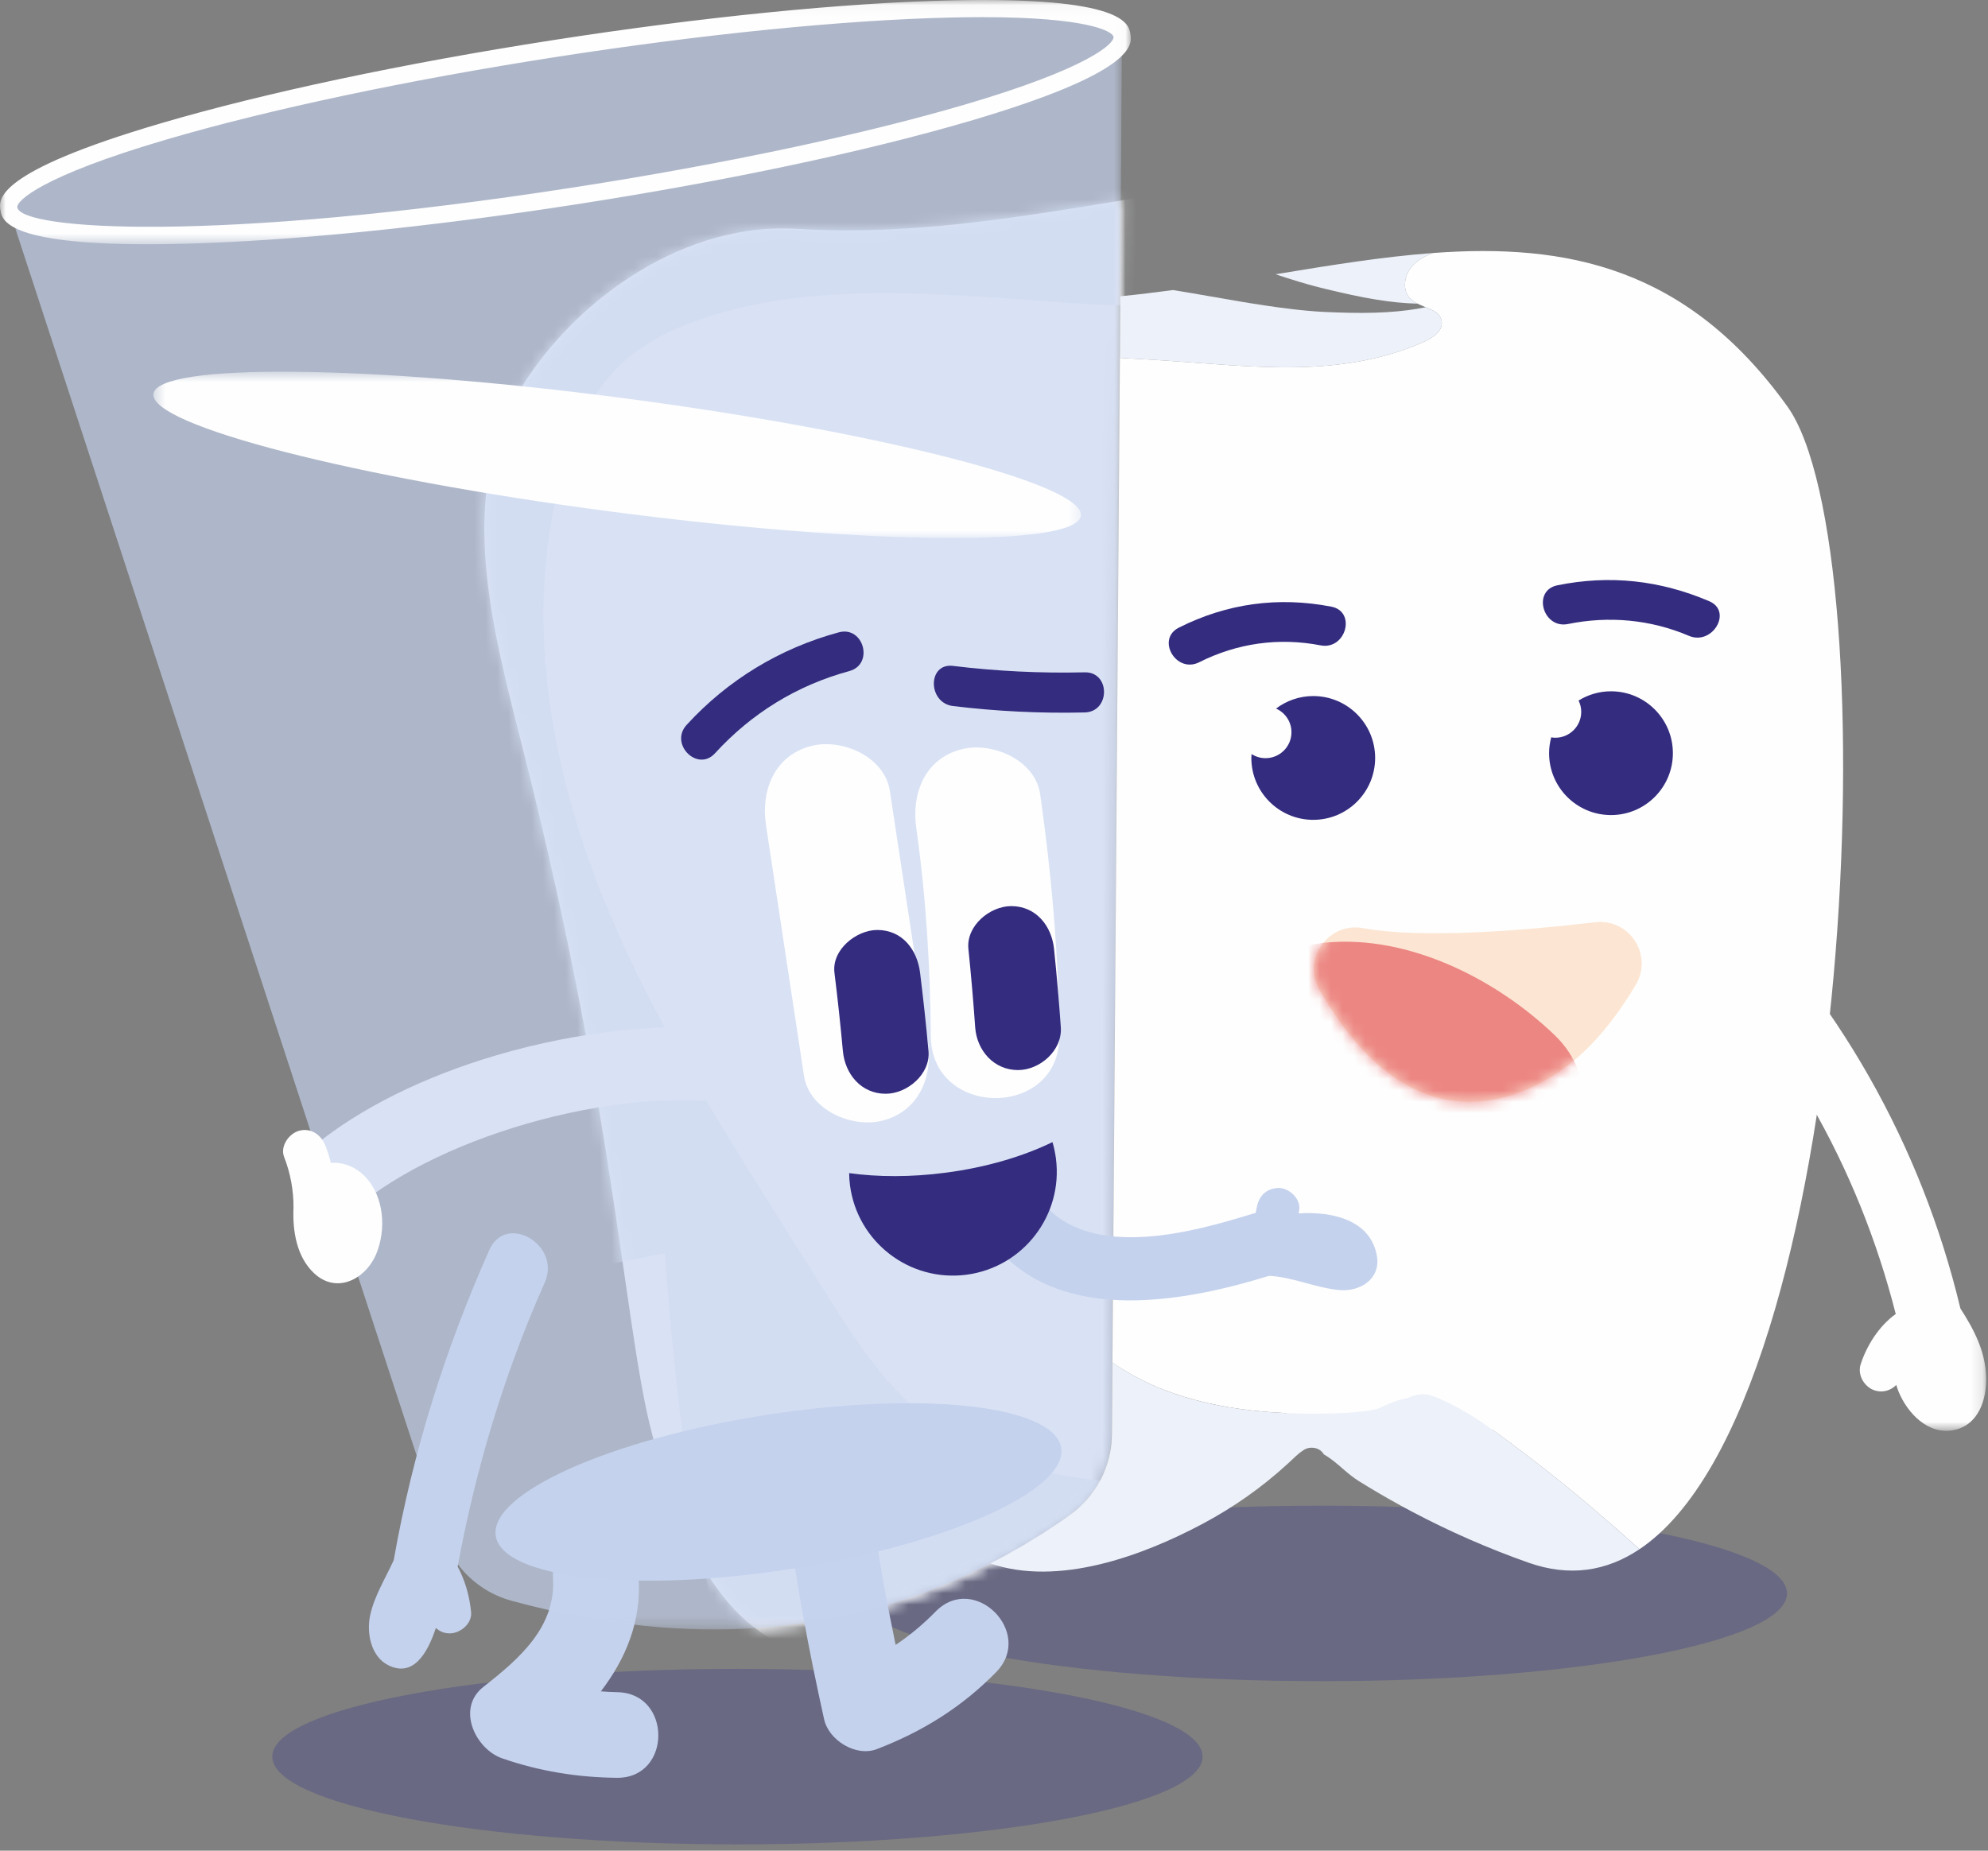<?xml version="1.0" encoding="UTF-8"?>
<svg width="174px" height="162px" viewBox="0 0 174 162" version="1.1" xmlns="http://www.w3.org/2000/svg" xmlns:xlink="http://www.w3.org/1999/xlink">
    <rect x="0" y="0" width="174" height="162" fill="#808080" stroke="none"/>
    <!-- Generator: Sketch 54.1 (76490) - https://sketchapp.com -->
    <title>Group 86</title>
    <desc>Created with Sketch.</desc>
    <defs>
        <path d="M48.482,4.305 C21.577,8.49 0.217,14.763 0.769,18.315 L0.769,18.315 C0.783,18.401 0.813,18.483 0.85,18.565 L0.85,18.565 L38.739,134.432 C39.655,137.234 41.917,139.398 44.762,140.172 L44.762,140.172 C62.623,145.032 78.977,142.982 93.54,132.725 L93.54,132.725 C95.863,131.087 97.264,128.438 97.285,125.596 L97.285,125.596 L98.192,3.423 C98.205,3.333 98.208,3.246 98.195,3.161 L98.195,3.161 C97.948,1.575 93.37,0.798 85.985,0.798 L85.985,0.798 C76.834,0.798 63.37,1.99 48.482,4.305" id="path-1"></path>
        <path d="M55.124,0.764 C46.298,2.218 37.107,3.67 27.753,3.078 L27.753,3.078 C18.219,2.473 8.677,8.866 3.622,16.972 L3.622,16.972 C-2.274,26.428 1.178,38.354 3.905,49.158 L3.905,49.158 C12.176,81.926 12.67,100.62 15.343,109.531 L15.343,109.531 C17.038,115.19 19.21,121.817 24.083,125.568 L24.083,125.568 C33.815,124.942 42.986,121.749 51.54,115.725 L51.54,115.725 C53.863,114.087 55.264,111.438 55.285,108.596 L55.285,108.596 L56.087,0.606 C55.766,0.66 55.448,0.712 55.124,0.764" id="path-3"></path>
        <path d="M55.124,0.764 C46.298,2.218 37.107,3.67 27.753,3.078 L27.753,3.078 C18.219,2.473 8.677,8.866 3.622,16.972 L3.622,16.972 C-2.274,26.428 1.178,38.354 3.905,49.158 L3.905,49.158 C12.176,81.926 12.67,100.62 15.343,109.531 L15.343,109.531 C17.038,115.19 19.21,121.817 24.083,125.568 L24.083,125.568 C33.815,124.942 42.986,121.749 51.54,115.725 L51.54,115.725 C53.863,114.087 55.264,111.438 55.285,108.596 L55.285,108.596 L56.087,0.606 C55.766,0.66 55.448,0.712 55.124,0.764" id="path-5"></path>
        <path d="M55.124,0.764 C46.298,2.218 37.107,3.67 27.753,3.078 L27.753,3.078 C18.219,2.473 8.677,8.866 3.622,16.972 L3.622,16.972 C-2.274,26.428 1.178,38.354 3.905,49.158 L3.905,49.158 C12.176,81.926 12.67,100.62 15.343,109.531 L15.343,109.531 C17.038,115.19 19.21,121.817 24.083,125.568 L24.083,125.568 C33.815,124.942 42.986,121.749 51.54,115.725 L51.54,115.725 C53.863,114.087 55.264,111.438 55.285,108.596 L55.285,108.596 L56.087,0.606 C55.766,0.66 55.448,0.712 55.124,0.764" id="path-7"></path>
        <path d="M48.482,4.305 C21.577,8.49 0.217,14.763 0.769,18.315 L0.769,18.315 C0.783,18.401 0.813,18.483 0.85,18.565 L0.85,18.565 L38.739,134.432 C39.655,137.234 41.917,139.398 44.762,140.172 L44.762,140.172 C62.623,145.032 78.977,142.982 93.54,132.725 L93.54,132.725 C95.863,131.087 97.264,128.438 97.285,125.596 L97.285,125.596 L98.192,3.423 C98.205,3.333 98.208,3.246 98.195,3.161 L98.195,3.161 C97.948,1.575 93.37,0.798 85.985,0.798 L85.985,0.798 C76.834,0.798 63.37,1.99 48.482,4.305" id="path-9"></path>
        <polygon id="path-11" points="0.765 0.799 98.208 0.799 98.208 142.681 0.765 142.681"></polygon>
        <polygon id="path-13" points="0 0.048 98.975 0.048 98.975 21.427 0 21.427"></polygon>
        <polygon id="path-15" points="0.426 0.585 81.61 0.585 81.61 15.142 0.426 15.142"></polygon>
        <polygon id="path-17" points="0.427 0.219 28.839 0.219 28.839 49.297 0.427 49.297"></polygon>
        <path d="M25.622,0.775 C19.407,1.502 10.465,2.243 5.311,1.293 L5.311,1.293 C2.264,0.731 -0.064,4.014 1.489,6.696 L1.489,6.696 C1.502,6.72 1.517,6.743 1.531,6.767 L1.531,6.767 C4.043,11.092 7.611,15.327 12.518,16.296 L12.518,16.296 C17.093,17.201 21.833,14.96 25.112,11.641 L25.112,11.641 C26.7,10.032 28.009,8.198 29.168,6.255 L29.168,6.255 C30.636,3.792 28.824,0.749 26.069,0.749 L26.069,0.749 C25.923,0.749 25.774,0.758 25.622,0.775" id="path-19"></path>
    </defs>
    <g id="Page-1" stroke="none" stroke-width="1" fill="none" fill-rule="evenodd">
        <g id="Esileht" transform="translate(-633, -424)">
            <g id="Group-86" transform="translate(633, 423)">
                <g id="Group-5" transform="translate(23, 131.952)" fill="#33348B" fill-opacity="0.3">
                    <path d="M51.983,8.529 C51.983,12.772 70.212,16.21 92.697,16.21 C115.183,16.21 133.412,12.772 133.412,8.529 C133.412,4.287 115.183,0.849 92.697,0.849 C70.212,0.849 51.983,4.287 51.983,8.529" id="Fill-1"></path>
                    <path d="M0.829,22.815 C0.829,27.057 19.058,30.497 41.543,30.497 C64.029,30.497 82.258,27.057 82.258,22.815 C82.258,18.573 64.029,15.135 41.543,15.135 C19.058,15.135 0.829,18.573 0.829,22.815" id="Fill-3"></path>
                </g>
                <g id="Group-8" transform="translate(0, 0.952)">
                    <mask id="mask-2" fill="white">
                        <use xlink:href="#path-1"></use>
                    </mask>
                    <g id="Clip-7"></g>
                    <path d="M107.273,137.146 C108.672,137.992 110.096,138.797 111.541,139.561 C115.236,141.515 119.076,143.197 123.019,144.586 C154.276,155.605 160.064,46.704 148.521,30.631 C128.396,2.61 99.934,21.991 69.752,20.077 C60.217,19.473 50.677,25.866 45.622,33.972 C39.726,43.428 43.177,55.354 45.906,66.159 C54.175,98.927 54.669,117.621 57.342,126.531 C59.229,132.827 61.705,140.321 67.835,143.717 C74.859,147.613 84.282,144.284 90.928,140.741 C93.945,139.132 96.765,137.15 99.282,134.835 C100.89,133.355 101.031,132.818 102.975,133.985 C104.161,134.698 105.093,135.795 106.27,136.53 C106.603,136.737 106.938,136.944 107.273,137.146" id="Fill-6" fill="#FEFEFE" mask="url(#mask-2)"></path>
                </g>
                <g id="Group-18" transform="translate(42, 17.952)">
                    <g id="Group-11">
                        <mask id="mask-4" fill="white">
                            <use xlink:href="#path-3"></use>
                        </mask>
                        <g id="Clip-10"></g>
                        <path d="M16.175,92.757 C16.814,101.233 17.69,109.692 19.209,118.118 C20.139,123.274 21.267,128.407 22.81,133.417 C24.613,139.278 26.485,145.334 25.677,151.645 C25.529,152.793 25.313,154.181 26.208,154.915 C26.502,155.155 26.874,155.278 27.243,155.371 C30.615,156.235 34.054,155.263 37.431,154.969 C40.557,154.698 43.021,155.374 45.826,156.593 C48.233,157.636 49.083,158.81 47.088,160.876 C43.149,164.955 35.908,166.954 30.678,168.767 C30.451,168.845 30.224,168.924 29.996,169 L-3.687,130.541 L-15.45,33.788 L-0.725,5.737 L13.661,2.032 C16.754,1.236 19.883,0.191 23.026,-0.38 C27.283,-1.152 31.799,-1.246 36.163,-1.994 C50.816,-4.507 65.769,-5.262 80.6,-4.24 C78.017,-3.46 75.435,-2.68 72.853,-1.9 C71.687,-1.548 70.465,-1.162 69.624,-0.283 C68.783,0.598 68.502,2.143 69.362,3.006 C70.29,3.942 72.246,3.916 72.458,5.217 C72.613,6.159 71.619,6.856 70.748,7.245 C62.535,10.91 53.852,9.678 45.203,9.111 C36.631,8.548 27.404,8.167 19.173,11.048 C16.657,11.93 14.212,13.15 12.284,14.989 C9.673,17.482 8.19,20.933 7.218,24.409 C3.781,36.709 6.075,50.019 10.883,61.851 C15.69,73.684 22.88,84.363 29.636,95.203 C32.345,99.547 35.076,104.03 39.108,107.188 C45.128,111.903 53.219,113.011 60.865,112.893 C62.681,112.864 66.52,112.787 67.967,111.69 C58.383,116.319 48.987,124.068 43.206,133.003 C39.73,138.378 35.971,144.202 30.164,146.897 C25.919,148.866 20.858,148.432 16.513,146.695 C12.166,144.956 8.41,142.03 4.828,139.018 C-7.435,128.702 -18.938,115.941 -21.804,100.174" id="Fill-9" fill="#EDF1F9" mask="url(#mask-4)"></path>
                    </g>
                    <g id="Group-14">
                        <mask id="mask-6" fill="white">
                            <use xlink:href="#path-5"></use>
                        </mask>
                        <g id="Clip-13"></g>
                        <path d="M-37.6,131.068 L-37.6,130.598" id="Fill-12" fill="#FEFEFE" mask="url(#mask-6)"></path>
                    </g>
                    <g id="Group-17">
                        <mask id="mask-8" fill="white">
                            <use xlink:href="#path-7"></use>
                        </mask>
                        <g id="Clip-16"></g>
                        <path d="M56.82,119.902 C57.378,119.088 56.829,118.959 57.387,118.145 C59.078,115.681 61.039,116.491 63.742,115.212 C66.457,113.928 68.781,110.11 71.593,111.167 C74.404,112.223 76.871,114.013 79.277,115.811 C87.032,121.602 89.961,124.6 97.273,130.94 C97.666,131.28 98.066,131.631 98.32,132.083 C99.111,133.486 98.148,135.36 96.718,136.1 C95.289,136.841 93.585,136.749 91.983,136.583 C84.402,135.803 76.879,133.772 70.273,129.971 C63.668,126.172 60.563,125.073 57.387,118.145" id="Fill-15" fill="#EDF1F9" mask="url(#mask-8)"></path>
                    </g>
                </g>
                <g id="Group-21" transform="translate(0, 0.952)">
                    <mask id="mask-10" fill="white">
                        <use xlink:href="#path-9"></use>
                    </mask>
                    <g id="Clip-20"></g>
                    <path d="M126.992,122.819 C126.992,122.819 126.917,122.784 126.775,122.718 C126.706,122.682 126.616,122.649 126.51,122.615 C126.459,122.596 126.402,122.577 126.343,122.556 C126.282,122.539 126.216,122.525 126.146,122.507 C125.873,122.43 125.527,122.384 125.137,122.349 C124.743,122.329 124.301,122.316 123.817,122.359 C123.337,122.393 122.818,122.461 122.276,122.569 C121.734,122.672 121.17,122.815 120.596,122.991 C120.021,123.161 119.44,123.376 118.86,123.611 C118.28,123.845 117.707,124.119 117.143,124.405 C116.585,124.701 116.035,125.006 115.516,125.34 C114.994,125.666 114.502,126.016 114.035,126.362 C113.806,126.541 113.58,126.715 113.365,126.888 C113.153,127.071 112.941,127.239 112.747,127.417 C112.353,127.766 111.997,128.111 111.679,128.434 C111.522,128.599 111.374,128.756 111.231,128.906 C111.096,129.061 110.968,129.208 110.846,129.346 C110.604,129.619 110.415,129.876 110.249,130.075 C109.939,130.492 109.763,130.729 109.763,130.729 L106.27,127.537 C106.27,127.537 106.552,127.297 107.042,126.876 C107.297,126.679 107.595,126.428 107.956,126.168 C108.138,126.038 108.328,125.899 108.53,125.753 C108.736,125.616 108.954,125.47 109.18,125.319 C109.638,125.026 110.139,124.722 110.68,124.425 C110.949,124.274 111.234,124.135 111.52,123.987 C111.809,123.843 112.107,123.705 112.409,123.564 C113.019,123.298 113.652,123.033 114.309,122.806 C114.96,122.569 115.636,122.373 116.309,122.19 C116.987,122.019 117.667,121.868 118.342,121.757 C119.017,121.647 119.681,121.559 120.33,121.517 C120.974,121.469 121.599,121.454 122.191,121.475 C122.782,121.49 123.34,121.543 123.848,121.62 C124.359,121.69 124.819,121.806 125.219,121.921 C125.616,122.048 125.955,122.175 126.219,122.316 C126.284,122.35 126.347,122.38 126.405,122.413 C126.462,122.448 126.515,122.48 126.563,122.51 C126.663,122.57 126.744,122.622 126.803,122.673 C126.927,122.768 126.992,122.819 126.992,122.819" id="Fill-19" fill="#C6ACD3" mask="url(#mask-10)"></path>
                </g>
                <g id="Group-82" transform="translate(0, 0.952)">
                    <path d="M54,148.175 C53.521,148.17 53.056,148.134 52.589,148.103 C54.765,145.269 56.151,141.959 55.895,138.129 C55.574,133.343 48.076,133.307 48.399,138.129 C48.69,142.462 45.452,145.25 42.312,147.708 C39.911,149.589 41.604,153.154 43.966,153.972 C47.21,155.096 50.566,155.638 54,155.669 C58.825,155.713 58.829,148.218 54,148.175" id="Fill-22" fill="#C5D2ED"></path>
                    <path d="M81.889,141.119 C80.803,142.227 79.642,143.198 78.389,144.035 C77.581,140.137 76.853,136.198 76.362,132.306 C75.766,127.587 68.263,127.525 68.867,132.306 C69.638,138.419 70.799,144.528 72.129,150.543 C72.537,152.386 74.915,153.861 76.74,153.161 C80.736,151.626 84.184,149.487 87.189,146.419 C90.567,142.971 85.272,137.667 81.889,141.119" id="Fill-24" fill="#C5D2ED"></path>
                    <path d="M29.737,107.085 L27.522,100.333 C31.532,97.059 37.085,94.291 43.489,92.408 C50.674,90.296 58.317,89.499 64.457,90.224 L63.71,96.557 C52.305,95.209 36.352,100.283 29.737,107.085" id="Fill-26" fill="#FEFEFE"></path>
                    <g id="Group-30">
                        <mask id="mask-12" fill="white">
                            <use xlink:href="#path-11"></use>
                        </mask>
                        <g id="Clip-29"></g>
                        <path d="M98.201,3.16 C97.648,-0.392 75.391,0.121 48.487,4.306 C21.584,8.491 0.223,14.762 0.775,18.314 C0.788,18.399 0.818,18.483 0.857,18.564 L38.745,134.431 C39.662,137.234 41.923,139.398 44.768,140.172 C62.63,145.031 78.982,142.982 93.546,132.725 C95.869,131.088 97.27,128.436 97.292,125.596 L98.199,3.424 C98.212,3.334 98.215,3.247 98.201,3.16" id="Fill-28" fill-opacity="0.66" fill="#C5D2ED" mask="url(#mask-12)"></path>
                    </g>
                    <path d="M156.439,35.626 C147.658,23.399 137.089,21.334 125.432,22.194 C124.772,22.442 124.149,22.764 123.667,23.268 C122.92,24.05 122.67,25.42 123.433,26.188 C124.258,27.02 125.995,26.996 126.184,28.152 C126.321,28.989 125.439,29.607 124.665,29.954 C117.371,33.209 109.657,32.114 101.975,31.61 C100.671,31.524 99.349,31.444 98.018,31.382 L97.366,119.314 C101.725,122.376 107.163,123.504 112.579,123.742 C112.811,125.105 113.756,126.388 115.194,126.76 C115.176,126.772 115.159,126.782 115.142,126.794 C115.171,126.785 115.203,126.78 115.232,126.772 C115.725,126.894 116.269,126.917 116.865,126.788 C118.76,126.379 120.69,125.449 122.626,125.307 C124.684,125.155 126.856,125.491 128.911,125.605 C129.574,125.642 130.143,125.48 130.623,125.199 C131.168,125.587 131.707,125.981 132.241,126.381 C137.196,130.081 139.932,132.497 143.497,135.659 C162.627,122.832 165.356,48.042 156.439,35.626" id="Fill-31" fill="#FEFEFE"></path>
                    <path d="M120.515,109.995 C119.976,106.862 116.661,106.068 113.661,106.266 C113.679,106.146 113.709,106.034 113.723,105.912 C113.828,104.935 112.787,103.997 111.85,104.039 C110.745,104.089 110.087,104.865 109.976,105.912 C110.018,105.52 109.948,106.016 109.925,106.101 C109.913,106.148 109.897,106.193 109.883,106.239 C109.803,106.258 109.728,106.263 109.645,106.289 C104.477,107.899 95.843,110.277 91.543,105.649 C89.076,102.994 85.108,106.975 87.569,109.624 C93.405,115.904 103.806,113.985 111.069,111.73 C113.149,111.829 115.134,112.78 117.22,112.976 C119.008,113.144 120.864,112.017 120.515,109.995" id="Fill-33" fill="#C5D2ED"></path>
                    <path d="M121.266,123.182 C121.634,123.057 121.952,122.905 122.194,122.72 C121.885,122.87 121.575,123.025 121.266,123.182" id="Fill-35" fill="#EDF1F9"></path>
                    <path d="M113.755,24.728 L114.327,24.896 L114.888,25.05 C115.249,25.157 115.677,25.249 116.034,25.343 C116.806,25.53 117.565,25.707 118.3,25.864 C119.77,26.181 121.15,26.406 122.346,26.522 C122.943,26.578 123.495,26.615 123.984,26.625 C124.019,26.626 124.046,26.625 124.079,26.626 C123.839,26.506 123.612,26.37 123.434,26.189 C122.672,25.42 122.921,24.05 123.667,23.268 C124.15,22.764 124.773,22.443 125.433,22.195 C120.983,22.523 116.371,23.278 111.643,24.056 C112.34,24.288 113.046,24.517 113.755,24.728" id="Fill-37" fill="#EDF1F9"></path>
                    <path d="M124.785,26.941 C124.757,26.947 124.734,26.952 124.705,26.959 C124.493,27.003 124.263,27.043 124.015,27.083 C123.522,27.168 122.962,27.239 122.346,27.298 C121.114,27.417 119.665,27.461 118.121,27.428 C117.348,27.415 116.554,27.384 115.749,27.346 C115.319,27.314 114.952,27.302 114.52,27.256 C114.311,27.237 114.101,27.217 113.889,27.197 L113.271,27.128 C112.444,27.037 111.626,26.923 110.822,26.804 C110.02,26.684 109.233,26.559 108.476,26.431 C106.973,26.17 105.569,25.928 104.366,25.72 C103.735,25.612 103.167,25.517 102.667,25.437 C101.138,25.642 99.604,25.833 98.058,25.981 L98.019,31.382 C99.349,31.445 100.672,31.525 101.975,31.611 C109.658,32.115 117.371,33.21 124.666,29.955 C125.439,29.608 126.321,28.99 126.184,28.153 C126.075,27.487 125.451,27.212 124.785,26.941" id="Fill-39" fill="#EDF1F9"></path>
                    <path d="M132.241,126.38 C130.32,124.946 128.358,123.519 126.168,122.564 L126.169,122.564 C125.921,122.454 125.67,122.351 125.415,122.255 C124.653,121.969 123.932,122.089 123.228,122.422 C122.325,122.573 121.39,122.984 120.548,123.379 C119.007,123.732 117.012,123.772 115.887,123.789 C109.429,123.889 102.616,123.002 97.365,119.315 L97.319,125.596 C97.298,128.438 95.897,131.088 93.573,132.725 C91.316,134.315 89.014,135.706 86.673,136.906 C92.637,138.942 99.963,136.261 105.286,133.423 C107.966,131.995 110.47,130.234 112.706,128.179 C113.283,127.648 113.647,127.27 113.991,127.059 C114.193,126.886 114.462,126.774 114.804,126.774 C115.317,126.774 115.673,127.02 115.87,127.359 C115.91,127.383 115.942,127.398 115.985,127.424 C116.163,127.53 116.333,127.65 116.501,127.772 C117.323,128.378 118.042,129.142 118.913,129.685 C119.208,129.867 119.505,130.051 119.803,130.231 C121.046,130.983 122.309,131.697 123.593,132.376 C126.875,134.112 130.286,135.606 133.788,136.84 C137.402,138.114 140.634,137.579 143.497,135.659 C139.933,132.498 137.196,130.081 132.241,126.38" id="Fill-41" fill="#EDF1F9"></path>
                    <g id="Group-45">
                        <mask id="mask-14" fill="white">
                            <use xlink:href="#path-13"></use>
                        </mask>
                        <g id="Clip-44"></g>
                        <path d="M85.952,1.548 C85.108,1.548 84.207,1.559 83.243,1.581 C73.886,1.796 61.583,3.027 48.603,5.045 C35.623,7.065 23.528,9.629 14.547,12.267 C3.599,15.481 1.429,17.639 1.515,18.199 C1.825,20.186 18.875,21.328 50.373,16.429 C63.354,14.41 75.449,11.846 84.43,9.209 C95.376,5.995 97.547,3.836 97.46,3.276 C97.38,2.763 95.09,1.548 85.952,1.548 M12.904,21.427 C0.499,21.427 0.166,19.276 0.035,18.43 C-0.107,17.524 -0.481,15.116 14.124,10.828 C23.167,8.173 35.33,5.594 48.373,3.565 C61.416,1.536 73.787,0.3 83.208,0.082 C98.425,-0.266 98.801,2.139 98.94,3.045 C99.082,3.951 99.456,6.36 84.851,10.648 C75.809,13.302 63.647,15.881 50.603,17.909 C37.561,19.939 25.189,21.176 15.767,21.393 C14.749,21.416 13.794,21.427 12.904,21.427" id="Fill-43" fill="#FEFEFE" mask="url(#mask-14)"></path>
                    </g>
                    <path d="M43.392,134.495 C43.971,138.222 55.521,139.519 69.188,137.394 C82.855,135.267 93.464,130.523 92.884,126.797 C92.305,123.07 80.755,121.772 67.088,123.898 C53.422,126.024 42.812,130.768 43.392,134.495" id="Fill-46" fill="#C5D2ED"></path>
                    <g id="Group-50" transform="translate(13, 32)">
                        <mask id="mask-16" fill="white">
                            <use xlink:href="#path-15"></use>
                        </mask>
                        <g id="Clip-49"></g>
                        <path d="M0.431,2.527 C0.072,5.261 17.952,9.867 40.367,12.813 C62.783,15.76 81.245,15.934 81.604,13.2 C81.964,10.466 64.083,5.861 41.668,2.915 C19.253,-0.034 0.79,-0.206 0.431,2.527" id="Fill-48" fill="#FEFEFE" mask="url(#mask-16)"></path>
                    </g>
                    <path d="M104.957,58.02 C108.288,56.345 111.926,55.832 115.588,56.541 C117.797,56.966 118.743,53.582 116.522,53.152 C111.887,52.256 107.405,52.864 103.184,54.986 C101.163,56.001 102.94,59.034 104.957,58.02" id="Fill-51" fill="#342C7F"></path>
                    <path d="M137.241,54.671 C140.816,53.946 144.459,54.274 147.824,55.706 C149.881,56.583 151.673,53.557 149.597,52.673 C145.297,50.842 140.898,50.352 136.307,51.283 C134.092,51.732 135.03,55.119 137.241,54.671" id="Fill-53" fill="#342C7F"></path>
                    <path d="M141.001,60.561 C139.96,60.561 138.99,60.86 138.165,61.37 C138.31,61.669 138.398,62 138.398,62.356 C138.398,63.611 137.381,64.627 136.127,64.627 C136.005,64.627 135.888,64.61 135.771,64.591 C135.653,65.035 135.584,65.498 135.584,65.978 C135.584,68.97 138.011,71.396 141.001,71.396 C143.993,71.396 146.419,68.97 146.419,65.978 C146.419,62.986 143.993,60.561 141.001,60.561" id="Fill-55" fill="#342C7F"></path>
                    <path d="M114.942,60.978 C113.718,60.978 112.594,61.388 111.686,62.073 C112.48,62.426 113.036,63.219 113.036,64.144 C113.036,65.4 112.018,66.415 110.764,66.415 C110.313,66.415 109.895,66.281 109.542,66.054 C109.535,66.167 109.524,66.281 109.524,66.395 C109.524,69.387 111.95,71.813 114.942,71.813 C117.932,71.813 120.359,69.387 120.359,66.395 C120.359,63.403 117.932,60.978 114.942,60.978" id="Fill-57" fill="#342C7F"></path>
                    <g id="Group-61" transform="translate(145, 76)">
                        <mask id="mask-18" fill="white">
                            <use xlink:href="#path-17"></use>
                        </mask>
                        <g id="Clip-60"></g>
                        <path d="M26.584,38.586 C23.158,24.258 15.812,11.338 5.245,1.028 C2.654,-1.5 -1.324,2.471 1.271,5.003 C10.944,14.442 17.611,26.047 20.925,39.069 C19.452,40.12 18.376,41.853 17.853,43.479 C17.544,44.443 18.216,45.524 19.162,45.784 C19.849,45.973 20.513,45.743 20.972,45.279 C21.034,45.476 21.095,45.673 21.175,45.868 C21.954,47.761 23.774,49.689 26.026,49.227 C28.194,48.781 28.897,46.524 28.836,44.568 C28.767,42.314 27.769,40.419 26.584,38.586" id="Fill-59" fill="#FEFEFE" mask="url(#mask-18)"></path>
                    </g>
                    <path d="M32.023,103.113 C31.184,102.198 30.005,101.748 28.96,101.843 C28.828,101.325 28.673,100.818 28.484,100.34 C28.113,99.398 27.231,98.741 26.178,99.03 C25.285,99.277 24.497,100.389 24.871,101.336 C25.419,102.721 25.708,104.292 25.688,105.786 C25.6,107.845 25.978,110.063 27.467,111.481 C29.475,113.39 32.046,111.993 32.949,109.766 C33.809,107.645 33.616,104.85 32.023,103.113" id="Fill-62" fill="#FEFEFE"></path>
                    <path d="M67.043,72.27 C68.151,79.582 69.259,86.894 70.368,94.206 C70.827,97.231 74.598,98.839 77.282,98.132 C80.502,97.284 81.662,94.205 81.209,91.217 L77.884,69.281 C77.425,66.257 73.652,64.647 70.969,65.355 C67.749,66.205 66.59,69.283 67.043,72.27" id="Fill-64" fill="#FEFEFE"></path>
                    <path d="M80.199,72.559 C81.056,78.583 81.422,84.658 81.469,90.739 C81.526,97.969 92.769,97.987 92.712,90.739 C92.656,83.628 92.041,76.607 91.04,69.571 C90.607,66.542 86.79,64.942 84.125,65.645 C80.884,66.498 79.773,69.568 80.199,72.559" id="Fill-66" fill="#FEFEFE"></path>
                    <path d="M62.578,65.989 C65.793,62.476 69.745,60.042 74.341,58.789 C76.519,58.195 75.594,54.804 73.406,55.402 C68.257,56.805 63.699,59.564 60.094,63.506 C58.57,65.17 61.048,67.662 62.578,65.989" id="Fill-68" fill="#342C7F"></path>
                    <path d="M83.409,61.851 C87.241,62.316 91.076,62.503 94.935,62.413 C97.192,62.362 97.2,58.848 94.935,58.901 C91.076,58.991 87.241,58.804 83.409,58.338 C81.169,58.066 81.189,61.582 83.409,61.851" id="Fill-70" fill="#342C7F"></path>
                    <path d="M73.036,85.201 C73.318,87.478 73.565,89.76 73.773,92.044 C73.958,94.059 75.363,95.791 77.52,95.791 C79.405,95.791 81.454,94.072 81.268,92.044 C81.058,89.76 80.813,87.478 80.53,85.201 C80.282,83.194 78.987,81.454 76.784,81.454 C74.951,81.454 72.785,83.18 73.036,85.201" id="Fill-72" fill="#342C7F"></path>
                    <path d="M84.76,83.113 C84.994,85.395 85.192,87.68 85.353,89.969 C85.493,91.989 86.974,93.717 89.1,93.717 C91.019,93.717 92.989,92 92.848,89.969 C92.687,87.68 92.489,85.395 92.255,83.113 C92.049,81.1 90.681,79.365 88.508,79.365 C86.641,79.365 84.553,81.088 84.76,83.113" id="Fill-74" fill="#342C7F"></path>
                    <path d="M42.827,109.47 C38.942,118.204 36.12,127.205 34.461,136.619 C33.737,138.211 32.727,139.812 32.386,141.505 C32.081,143.009 32.468,145.047 33.972,145.807 C36.138,146.9 37.399,144.835 38.148,142.551 C38.46,142.841 38.866,143.027 39.36,143.027 C40.294,143.027 41.337,142.166 41.233,141.154 C41.091,139.743 40.715,138.416 40.056,137.179 C41.638,128.598 44.128,120.297 47.681,112.308 C49.139,109.031 44.297,106.168 42.827,109.47" id="Fill-76" fill="#C5D2ED"></path>
                    <path d="M82.772,102.701 C79.736,103.1 76.842,103.088 74.321,102.737 C74.326,103.09 74.348,103.444 74.395,103.802 C75.048,108.778 79.613,112.284 84.589,111.632 C89.567,110.977 93.071,106.412 92.418,101.436 C92.354,100.951 92.252,100.478 92.118,100.023 C89.554,101.272 86.332,102.236 82.772,102.701" id="Fill-78" fill="#342C7F"></path>
                    <path d="M139.623,80.775 C142.622,80.425 144.716,83.662 143.169,86.255 C142.01,88.197 140.701,90.033 139.112,91.641 C135.834,94.96 131.093,97.2 126.519,96.296 C121.611,95.327 118.042,91.092 115.53,86.767 C115.517,86.744 115.503,86.719 115.489,86.697 C113.936,84.014 116.265,80.732 119.311,81.293 C124.467,82.243 133.407,81.503 139.623,80.775" id="Fill-80" fill="#FCE6D3"></path>
                </g>
                <g id="Group-85" transform="translate(114, 80.952)">
                    <mask id="mask-20" fill="white">
                        <use xlink:href="#path-19"></use>
                    </mask>
                    <g id="Clip-84"></g>
                    <path d="M2.032,21.01 C2.7,20.946 5.39,21.344 3.322,20.858 C3.684,20.944 6.812,21.944 5.012,21.199 C6.044,21.626 6.95,22.249 7.924,22.778 C8.801,23.393 8.813,23.378 7.964,22.734 C8.341,23.047 8.701,23.378 9.048,23.726 C12.529,27.074 18.678,27.447 22.094,23.726 C25.421,20.103 25.81,14.253 22.094,10.68 C16.976,5.758 9.303,1.864 2.032,2.56 C-2.757,3.018 -7.431,6.475 -7.194,11.784 C-6.987,16.389 -3.112,21.502 2.032,21.01" id="Fill-83" fill="#EC8683" mask="url(#mask-20)"></path>
                </g>
            </g>
        </g>
    </g>
</svg>